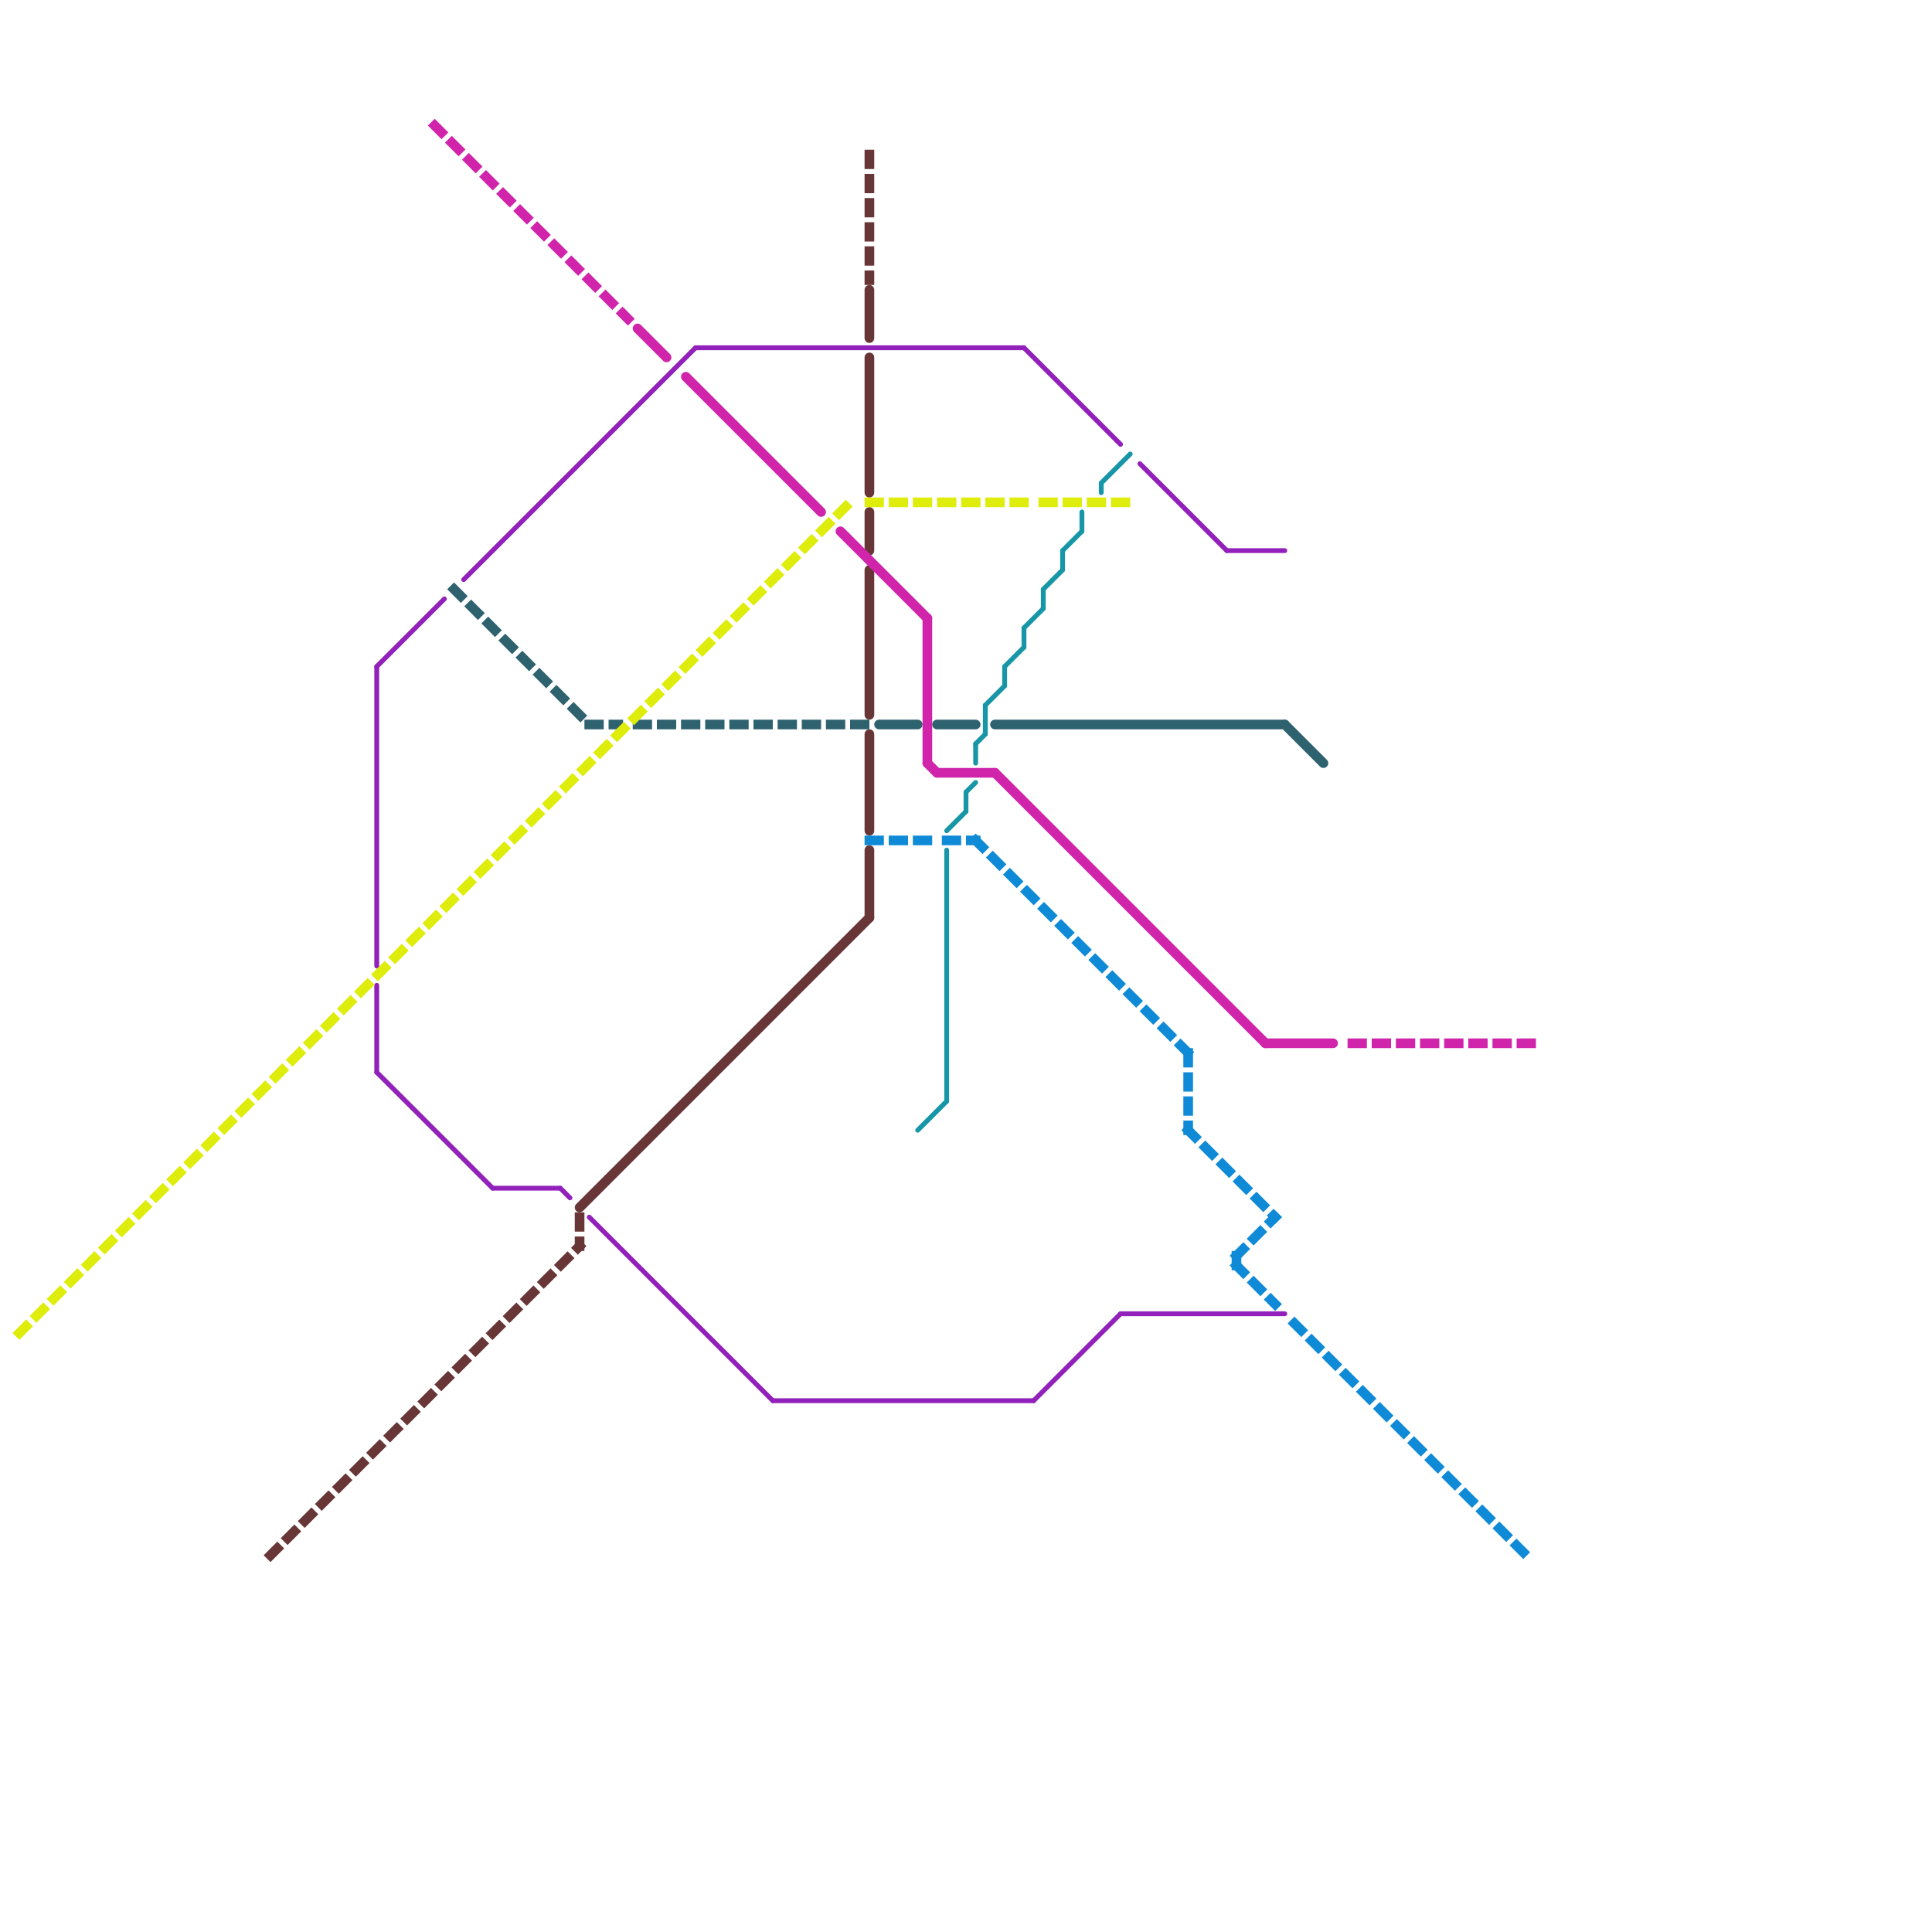 
<svg version="1.1" xmlns="http://www.w3.org/2000/svg" viewBox="0 0 200 200">
<style>text { font: 1px Helvetica; font-weight: 600; white-space: pre; dominant-baseline: central; } line { stroke-width: 1; fill: none; stroke-linecap: round; stroke-linejoin: round; } .c0 { stroke: #683636 } .c1 { stroke: #2f626f } .c2 { stroke: #d025ab } .c3 { stroke: #9121ba } .c4 { stroke: #1696a7 } .c5 { stroke: #0f8ad7 } .c6 { stroke: #deed0c } .w3 { stroke-width: .5; }.w1 { stroke-width: 1; }.l1 { stroke-dasharray: 1 1.5; stroke-linecap: square; }</style><defs><g id="wm-xf"><circle r="1.2" fill="#000"/><circle r="0.9" fill="#fff"/><circle r="0.6" fill="#000"/><circle r="0.3" fill="#fff"/></g><g id="wm"><circle r="0.6" fill="#000"/><circle r="0.3" fill="#fff"/></g></defs><line class="c0 " x1="60" y1="125" x2="90" y2="95"/><line class="c0 " x1="90" y1="30" x2="90" y2="35"/><line class="c0 " x1="90" y1="59" x2="90" y2="74"/><line class="c0 " x1="90" y1="53" x2="90" y2="57"/><line class="c0 " x1="90" y1="37" x2="90" y2="51"/><line class="c0 " x1="90" y1="76" x2="90" y2="86"/><line class="c0 " x1="90" y1="88" x2="90" y2="95"/><line class="c0 l1" x1="90" y1="16" x2="90" y2="29"/><line class="c0 l1" x1="28" y1="161" x2="60" y2="129"/><line class="c0 l1" x1="60" y1="126" x2="60" y2="129"/><line class="c1 " x1="97" y1="75" x2="101" y2="75"/><line class="c1 " x1="103" y1="75" x2="133" y2="75"/><line class="c1 " x1="133" y1="75" x2="137" y2="79"/><line class="c1 " x1="91" y1="75" x2="95" y2="75"/><line class="c1 l1" x1="47" y1="61" x2="61" y2="75"/><line class="c1 l1" x1="66" y1="75" x2="90" y2="75"/><line class="c1 l1" x1="61" y1="75" x2="64" y2="75"/><line class="c2 " x1="97" y1="80" x2="103" y2="80"/><line class="c2 " x1="66" y1="34" x2="69" y2="37"/><line class="c2 " x1="103" y1="80" x2="131" y2="108"/><line class="c2 " x1="131" y1="108" x2="138" y2="108"/><line class="c2 " x1="96" y1="79" x2="97" y2="80"/><line class="c2 " x1="96" y1="64" x2="96" y2="79"/><line class="c2 " x1="87" y1="55" x2="96" y2="64"/><line class="c2 " x1="71" y1="39" x2="85" y2="53"/><line class="c2 l1" x1="45" y1="13" x2="65" y2="33"/><line class="c2 l1" x1="140" y1="108" x2="159" y2="108"/><line class="c3 w3" x1="127" y1="57" x2="133" y2="57"/><line class="c3 w3" x1="58" y1="123" x2="59" y2="124"/><line class="c3 w3" x1="118" y1="48" x2="127" y2="57"/><line class="c3 w3" x1="80" y1="145" x2="107" y2="145"/><line class="c3 w3" x1="116" y1="136" x2="133" y2="136"/><line class="c3 w3" x1="39" y1="69" x2="39" y2="100"/><line class="c3 w3" x1="39" y1="102" x2="39" y2="111"/><line class="c3 w3" x1="48" y1="60" x2="72" y2="36"/><line class="c3 w3" x1="107" y1="145" x2="116" y2="136"/><line class="c3 w3" x1="61" y1="126" x2="80" y2="145"/><line class="c3 w3" x1="51" y1="123" x2="58" y2="123"/><line class="c3 w3" x1="39" y1="111" x2="51" y2="123"/><line class="c3 w3" x1="39" y1="69" x2="46" y2="62"/><line class="c3 w3" x1="72" y1="36" x2="106" y2="36"/><line class="c3 w3" x1="106" y1="36" x2="116" y2="46"/><line class="c4 w3" x1="100" y1="82" x2="100" y2="84"/><line class="c4 w3" x1="114" y1="50" x2="114" y2="51"/><line class="c4 w3" x1="106" y1="65" x2="106" y2="67"/><line class="c4 w3" x1="104" y1="69" x2="104" y2="71"/><line class="c4 w3" x1="95" y1="117" x2="98" y2="114"/><line class="c4 w3" x1="98" y1="86" x2="100" y2="84"/><line class="c4 w3" x1="110" y1="57" x2="110" y2="59"/><line class="c4 w3" x1="102" y1="73" x2="104" y2="71"/><line class="c4 w3" x1="114" y1="50" x2="117" y2="47"/><line class="c4 w3" x1="108" y1="61" x2="108" y2="63"/><line class="c4 w3" x1="104" y1="69" x2="106" y2="67"/><line class="c4 w3" x1="112" y1="53" x2="112" y2="55"/><line class="c4 w3" x1="106" y1="65" x2="108" y2="63"/><line class="c4 w3" x1="98" y1="88" x2="98" y2="114"/><line class="c4 w3" x1="100" y1="82" x2="101" y2="81"/><line class="c4 w3" x1="108" y1="61" x2="110" y2="59"/><line class="c4 w3" x1="101" y1="77" x2="102" y2="76"/><line class="c4 w3" x1="102" y1="73" x2="102" y2="76"/><line class="c4 w3" x1="110" y1="57" x2="112" y2="55"/><line class="c4 w3" x1="101" y1="77" x2="101" y2="79"/><line class="c5 l1" x1="98" y1="87" x2="101" y2="87"/><line class="c5 l1" x1="128" y1="130" x2="128" y2="131"/><line class="c5 l1" x1="128" y1="131" x2="132" y2="135"/><line class="c5 l1" x1="134" y1="137" x2="158" y2="161"/><line class="c5 l1" x1="101" y1="87" x2="123" y2="109"/><line class="c5 l1" x1="123" y1="117" x2="132" y2="126"/><line class="c5 l1" x1="128" y1="130" x2="132" y2="126"/><line class="c5 l1" x1="123" y1="109" x2="123" y2="117"/><line class="c5 l1" x1="90" y1="87" x2="96" y2="87"/><line class="c6 l1" x1="90" y1="52" x2="106" y2="52"/><line class="c6 l1" x1="108" y1="52" x2="117" y2="52"/><line class="c6 l1" x1="2" y1="138" x2="88" y2="52"/>
</svg>
